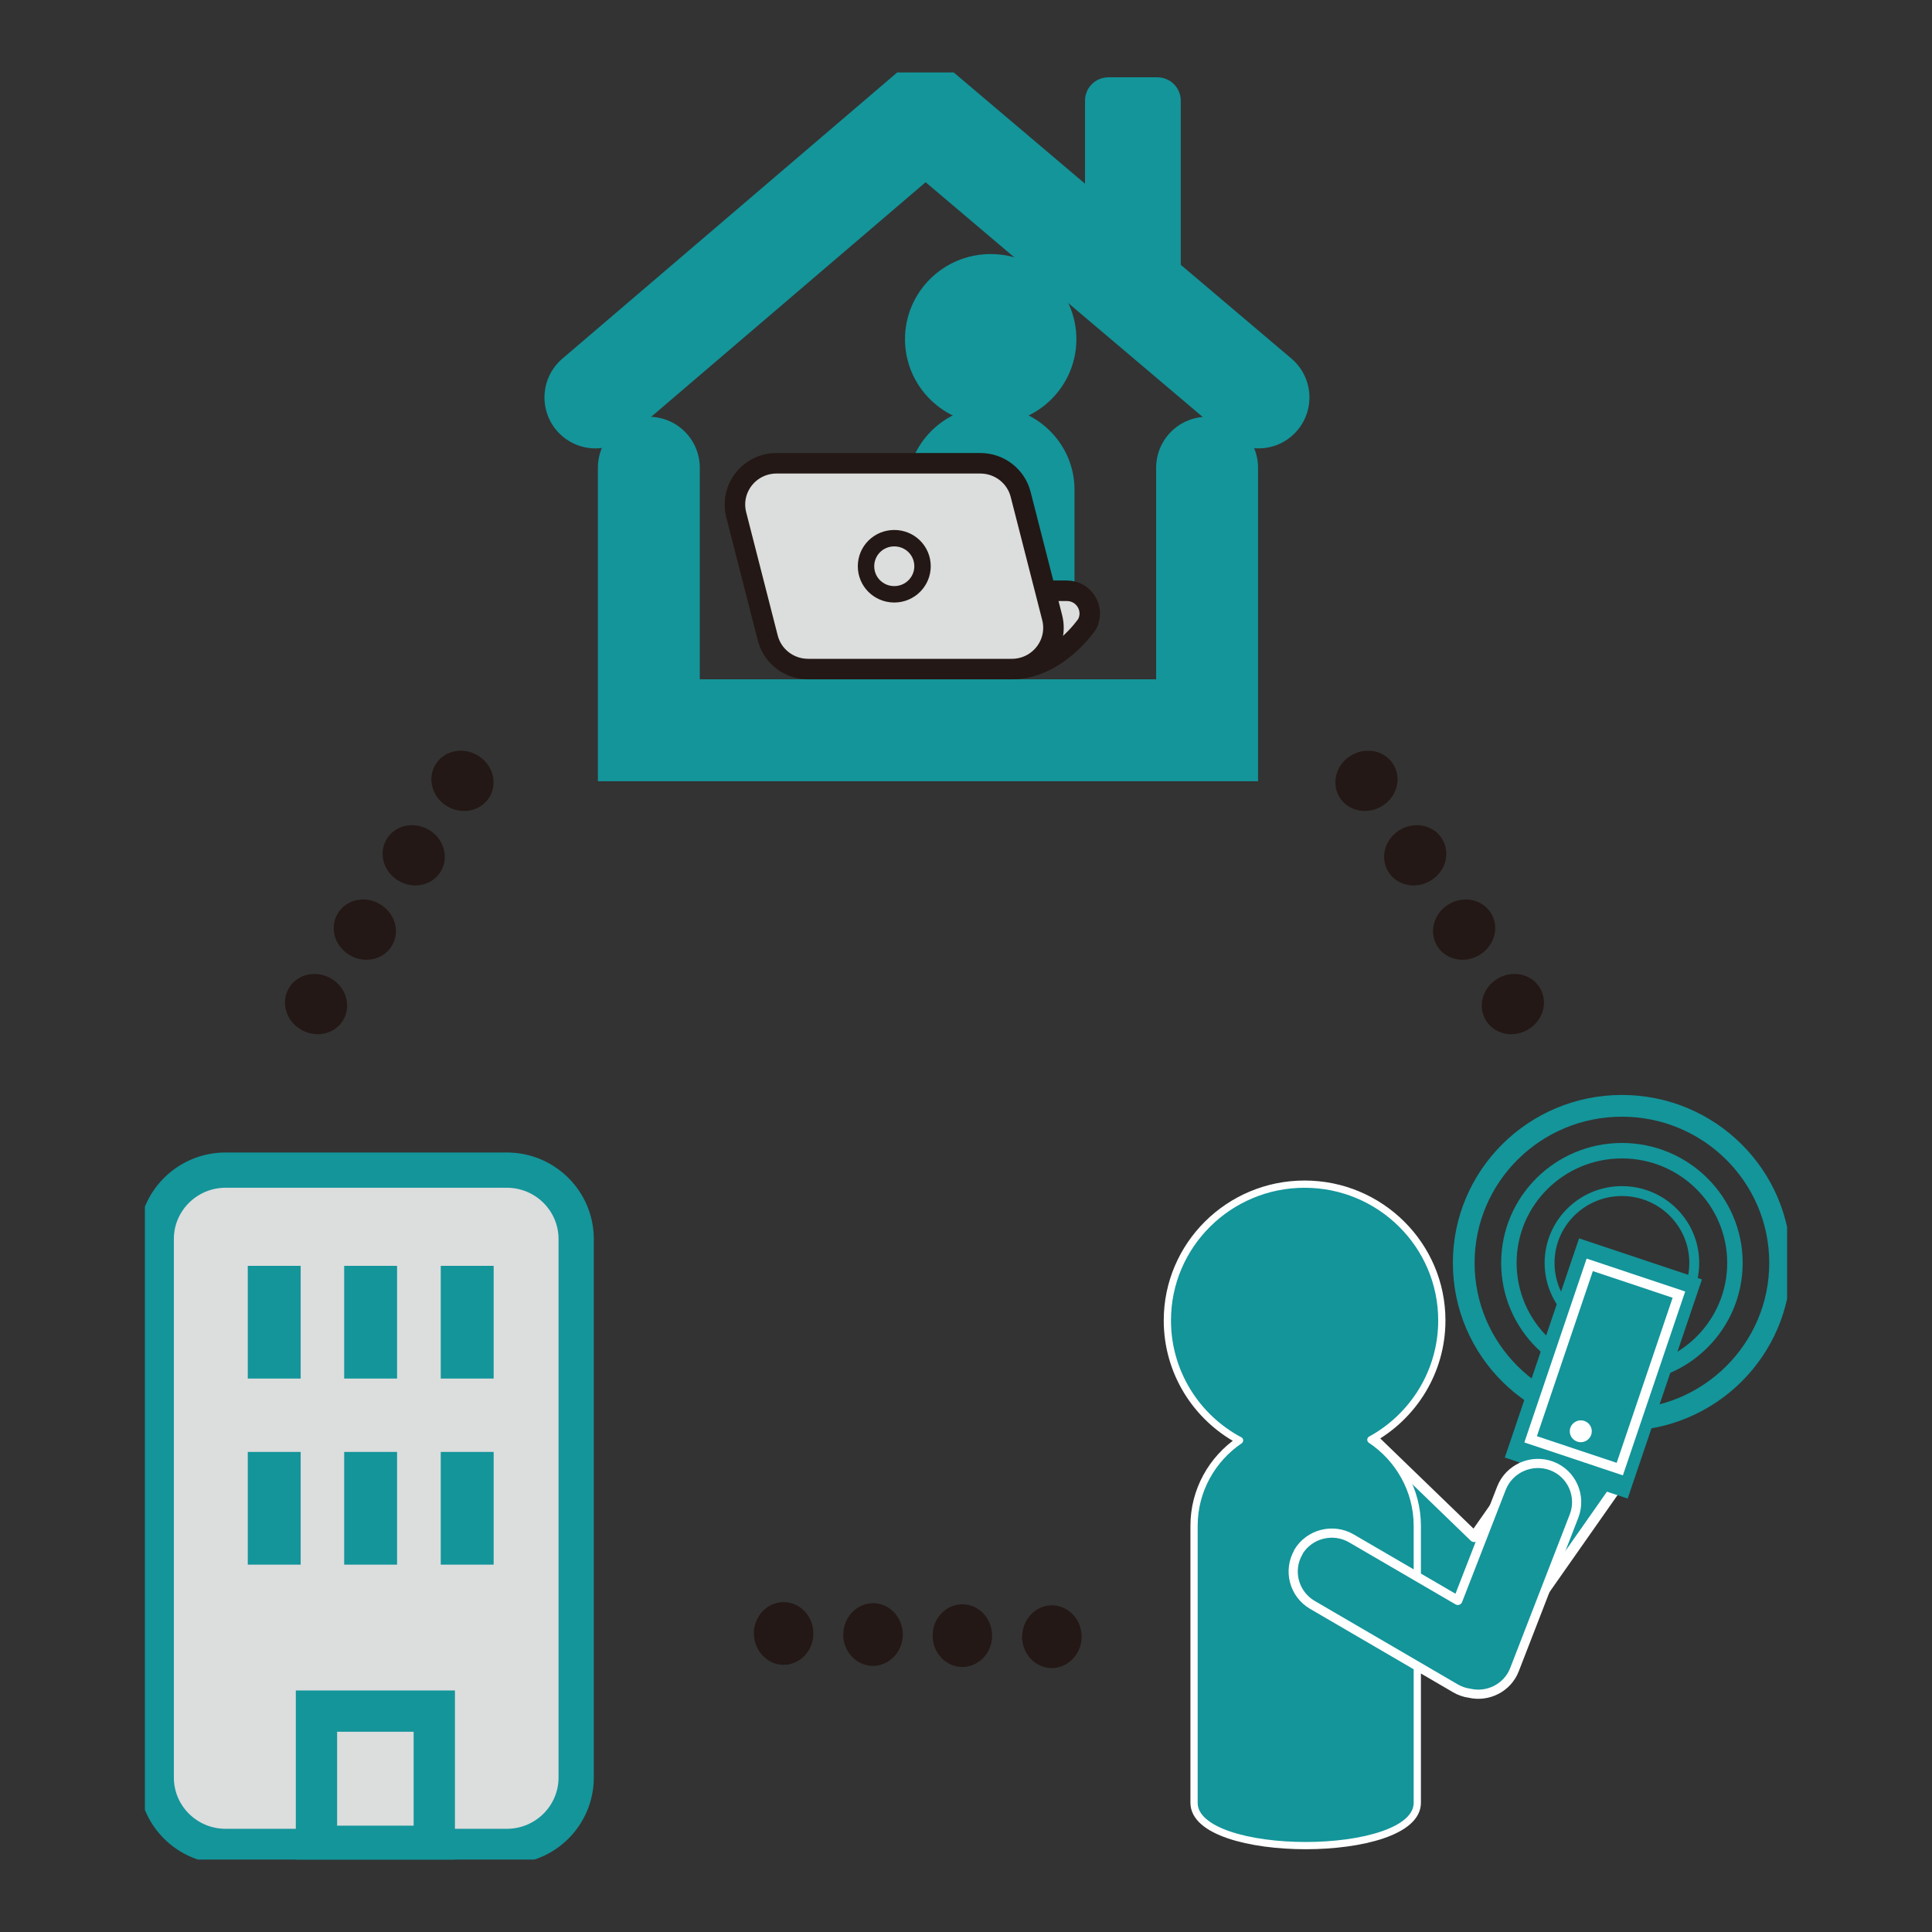 <svg width="80" height="80" viewBox="0 0 80 80" fill="none" xmlns="http://www.w3.org/2000/svg">
<rect x="0" y="0" width="80" height="80" fill="#333333" stroke="none"/>
<g clip-path="url(#clip0_434_2)">
<path d="M41.022 17.568C42.982 17.568 44.571 15.99 44.571 14.044C44.571 12.098 42.982 10.52 41.022 10.52C39.062 10.52 37.474 12.098 37.474 14.044C37.474 15.99 39.062 17.568 41.022 17.568Z" fill="#13959A"/>
<path d="M37.551 24.526V20.274C37.551 18.378 39.113 16.827 41.022 16.827C42.931 16.827 44.493 18.378 44.493 20.274V24.526" fill="#13959A"/>
<path d="M43.298 24.462H44.172C44.892 24.462 45.348 25.215 45.014 25.847C45.014 25.847 43.767 27.705 41.89 27.705" fill="#DCDDDD"/>
<path d="M43.298 24.462H44.172C44.892 24.462 45.348 25.215 45.014 25.847C45.014 25.847 43.767 27.705 41.89 27.705" stroke="#231815" stroke-width="0.85" stroke-miterlimit="10"/>
<path d="M24.655 16.457L38.322 4.775L52.111 16.457" stroke="#13959A" stroke-width="4.22" stroke-miterlimit="10" stroke-linecap="round"/>
<path d="M49.983 19.368V30.239H26.867V19.368" stroke="#13959A" stroke-width="4.22" stroke-miterlimit="10" stroke-linecap="round"/>
<path d="M47.92 13.067L45.901 11.407C45.406 11.407 45.008 11.012 45.008 10.52V4.168C45.008 3.677 45.406 3.281 45.901 3.281H47.92C48.415 3.281 48.813 3.677 48.813 4.168V12.18C48.813 12.671 48.415 13.067 47.92 13.067Z" fill="#13959A" stroke="#13959A" stroke-width="0.16" stroke-miterlimit="10"/>
<path d="M67.16 58.8C70.778 58.8 73.711 55.888 73.711 52.295C73.711 48.702 70.778 45.79 67.16 45.79C63.542 45.79 60.61 48.702 60.61 52.295C60.61 55.888 63.542 58.8 67.16 58.8Z" stroke="#13959A" stroke-width="0.9" stroke-miterlimit="10" stroke-linecap="round"/>
<path d="M67.16 56.942C69.745 56.942 71.84 54.862 71.84 52.295C71.84 49.728 69.745 47.648 67.16 47.648C64.576 47.648 62.48 49.728 62.48 52.295C62.48 54.862 64.576 56.942 67.16 56.942Z" stroke="#13959A" stroke-width="0.64" stroke-miterlimit="10" stroke-linecap="round"/>
<path d="M67.16 55.27C68.815 55.27 70.156 53.938 70.156 52.295C70.156 50.652 68.815 49.32 67.16 49.32C65.506 49.32 64.165 50.652 64.165 52.295C64.165 53.938 65.506 55.27 67.16 55.27Z" stroke="#13959A" stroke-width="0.41" stroke-miterlimit="10" stroke-linecap="round"/>
<path d="M54.31 59.655C55.01 58.941 56.174 58.928 56.894 59.617L61.047 63.633L64.299 58.992C64.871 58.174 66.016 57.97 66.845 58.538C67.668 59.106 67.874 60.243 67.301 61.066L62.846 67.418C62.319 68.165 61.323 68.401 60.519 67.999C60.307 67.916 60.108 67.788 59.934 67.622L54.348 62.228C53.628 61.532 53.615 60.377 54.31 59.662V59.655Z" fill="#13959A" stroke="white" stroke-width="0.44" stroke-linecap="round" stroke-linejoin="round"/>
<path d="M70.474 52.978L65.386 51.278L62.311 60.354L67.398 62.054L70.474 52.978Z" fill="#13959A"/>
<path d="M69.52 53.608L65.828 52.374L63.38 59.599L67.072 60.832L69.52 53.608Z" stroke="white" stroke-width="0.41" stroke-miterlimit="10"/>
<path d="M51.32 59.643C49.54 58.691 48.338 56.821 48.338 54.676C48.338 51.561 50.883 49.033 54.02 49.033C57.157 49.033 59.703 51.561 59.703 54.676C59.703 56.802 58.514 58.66 56.765 59.617C57.922 60.39 58.687 61.705 58.687 63.179V74.651C58.687 77.013 49.443 77.013 49.443 74.651V63.179C49.443 61.717 50.189 60.415 51.327 59.643H51.32Z" fill="#13959A" stroke="white" stroke-width="0.3" stroke-linecap="round" stroke-linejoin="round"/>
<path d="M53.757 64.271C54.207 63.511 55.197 63.256 55.962 63.703L60.365 66.269L62.172 61.622C62.493 60.804 63.425 60.39 64.254 60.702C65.084 61.015 65.495 61.947 65.18 62.771L62.712 69.135C62.422 69.888 61.612 70.291 60.847 70.112C60.648 70.086 60.449 70.016 60.263 69.908L54.342 66.454C53.577 66.007 53.32 65.024 53.77 64.264L53.757 64.271Z" fill="#13959A" stroke="white" stroke-width="0.38" stroke-linecap="round" stroke-linejoin="round"/>
<path d="M65.913 59.266C65.913 59.515 65.707 59.719 65.457 59.719C65.206 59.719 65 59.515 65 59.266C65 59.017 65.206 58.813 65.457 58.813C65.707 58.813 65.913 59.017 65.913 59.266Z" fill="white"/>
<path d="M57.254 33.361C56.65 33.75 55.859 33.61 55.486 33.042C55.113 32.474 55.3 31.695 55.91 31.305C56.515 30.916 57.305 31.056 57.678 31.625C58.051 32.193 57.865 32.971 57.254 33.361Z" fill="#231815"/>
<path d="M59.273 36.444C58.668 36.834 57.878 36.693 57.505 36.125C57.132 35.557 57.318 34.778 57.929 34.389C58.533 33.999 59.324 34.14 59.697 34.708C60.07 35.276 59.883 36.055 59.273 36.444Z" fill="#231815"/>
<path d="M61.297 39.521C60.693 39.911 59.903 39.77 59.53 39.202C59.157 38.634 59.343 37.855 59.954 37.466C60.558 37.076 61.349 37.217 61.722 37.785C62.095 38.353 61.908 39.132 61.297 39.521Z" fill="#231815"/>
<path d="M63.316 42.605C62.712 42.994 61.921 42.853 61.548 42.285C61.175 41.717 61.362 40.938 61.972 40.549C62.577 40.16 63.367 40.3 63.74 40.868C64.113 41.436 63.927 42.215 63.316 42.605Z" fill="#231815"/>
<path d="M18.478 33.361C19.082 33.75 19.873 33.61 20.245 33.042C20.618 32.474 20.432 31.695 19.821 31.305C19.217 30.916 18.426 31.056 18.053 31.625C17.68 32.193 17.867 32.971 18.478 33.361Z" fill="#231815"/>
<path d="M16.459 36.444C17.063 36.834 17.854 36.693 18.227 36.125C18.6 35.557 18.413 34.778 17.803 34.389C17.198 33.999 16.408 34.14 16.035 34.708C15.662 35.276 15.848 36.055 16.459 36.444Z" fill="#231815"/>
<path d="M14.434 39.521C15.038 39.911 15.829 39.77 16.202 39.202C16.575 38.634 16.388 37.855 15.778 37.466C15.173 37.076 14.383 37.217 14.01 37.785C13.637 38.353 13.823 39.132 14.434 39.521Z" fill="#231815"/>
<path d="M12.416 42.605C13.02 42.994 13.811 42.853 14.183 42.285C14.556 41.717 14.37 40.938 13.759 40.549C13.155 40.16 12.364 40.3 11.991 40.868C11.618 41.436 11.805 42.215 12.416 42.605Z" fill="#231815"/>
<path d="M42.321 67.756C42.314 68.471 42.854 69.059 43.536 69.071C44.217 69.078 44.776 68.503 44.789 67.788C44.796 67.073 44.256 66.486 43.574 66.473C42.893 66.467 42.334 67.041 42.327 67.756H42.321Z" fill="#231815"/>
<path d="M38.618 67.712C38.611 68.427 39.151 69.014 39.833 69.027C40.514 69.033 41.074 68.459 41.08 67.744C41.087 67.029 40.547 66.441 39.865 66.429C39.184 66.422 38.624 66.997 38.618 67.712Z" fill="#231815"/>
<path d="M34.915 67.667C34.909 68.382 35.449 68.969 36.13 68.982C36.812 68.988 37.371 68.414 37.384 67.699C37.39 66.984 36.85 66.397 36.169 66.384C35.487 66.377 34.928 66.952 34.922 67.667H34.915Z" fill="#231815"/>
<path d="M31.219 67.622C31.212 68.337 31.752 68.925 32.434 68.937C33.115 68.944 33.675 68.369 33.681 67.654C33.687 66.939 33.147 66.352 32.466 66.339C31.785 66.333 31.225 66.907 31.212 67.622H31.219Z" fill="#231815"/>
<path d="M41.896 27.705H33.462C32.672 27.705 31.984 27.175 31.791 26.416L30.486 21.315C30.209 20.23 31.032 19.183 32.157 19.183H40.592C41.382 19.183 42.07 19.713 42.263 20.472L43.568 25.573C43.844 26.658 43.021 27.705 41.896 27.705Z" fill="#DCDDDD" stroke="#231815" stroke-width="0.85" stroke-miterlimit="10"/>
<path d="M38.2 23.447C38.2 24.085 37.679 24.609 37.03 24.609C36.381 24.609 35.86 24.092 35.86 23.447C35.86 22.802 36.381 22.285 37.03 22.285C37.679 22.285 38.2 22.802 38.2 23.447Z" stroke="#231815" stroke-width="0.68" stroke-miterlimit="10"/>
<path d="M20.985 48.452H9.343C7.756 48.452 6.469 49.73 6.469 51.306V73.604C6.469 75.18 7.756 76.457 9.343 76.457H20.985C22.572 76.457 23.858 75.18 23.858 73.604V51.306C23.858 49.73 22.572 48.452 20.985 48.452Z" fill="#DCDDDD" stroke="#13959A" stroke-width="1.46" stroke-miterlimit="10"/>
<path d="M17.983 70.853H13.104V76.451H17.983V70.853Z" stroke="#13959A" stroke-width="1.71" stroke-miterlimit="10"/>
<path d="M11.355 52.416V57.083" stroke="#13959A" stroke-width="2.19" stroke-miterlimit="10"/>
<path d="M15.347 52.416V57.083" stroke="#13959A" stroke-width="2.19" stroke-miterlimit="10"/>
<path d="M19.346 52.416V57.083" stroke="#13959A" stroke-width="2.19" stroke-miterlimit="10"/>
<path d="M11.355 60.121V64.788" stroke="#13959A" stroke-width="2.19" stroke-miterlimit="10"/>
<path d="M15.347 60.121V64.788" stroke="#13959A" stroke-width="2.19" stroke-miterlimit="10"/>
<path d="M19.346 60.121V64.788" stroke="#13959A" stroke-width="2.19" stroke-miterlimit="10"/>
</g>
<defs>
<clipPath id="clip0_434_2">
<rect width="68" height="74" fill="white" transform="translate(6 3)"/>
</clipPath>
</defs>
</svg>
